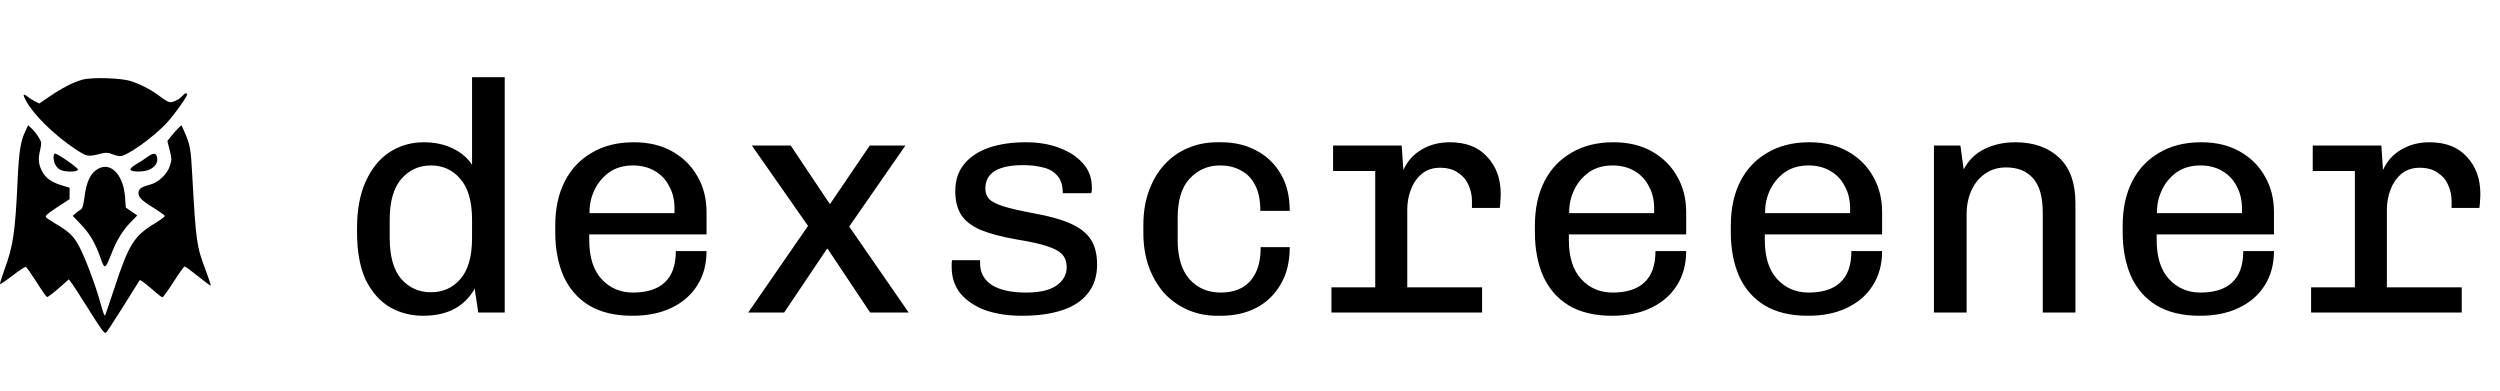 <?xml version="1.0" encoding="UTF-8"?> <svg xmlns="http://www.w3.org/2000/svg" width="128" height="20" viewBox="0 0 128 20" fill="none"><path d="M21.659 16.167C21.046 16.167 20.483 16.022 19.97 15.732C19.457 15.431 19.044 14.968 18.732 14.344C18.43 13.708 18.28 12.883 18.28 11.868V11.684C18.28 10.736 18.43 9.933 18.732 9.274C19.033 8.616 19.44 8.12 19.953 7.785C20.477 7.451 21.057 7.284 21.693 7.284C22.262 7.284 22.758 7.39 23.182 7.601C23.606 7.802 23.935 8.081 24.169 8.438V3.954H25.842V16H24.487L24.303 14.779C24.057 15.225 23.712 15.571 23.265 15.816C22.819 16.05 22.284 16.167 21.659 16.167ZM22.061 14.963C22.674 14.963 23.176 14.74 23.567 14.293C23.968 13.836 24.169 13.134 24.169 12.185V11.249C24.169 10.312 23.968 9.615 23.567 9.157C23.176 8.7 22.674 8.471 22.061 8.471C21.448 8.471 20.94 8.706 20.538 9.174C20.148 9.631 19.953 10.323 19.953 11.249V12.169C19.953 13.117 20.148 13.819 20.538 14.277C20.94 14.734 21.448 14.963 22.061 14.963ZM32.377 16.167C31.485 16.167 30.743 15.989 30.152 15.632C29.572 15.275 29.137 14.773 28.847 14.126C28.568 13.479 28.429 12.738 28.429 11.901V11.55C28.429 10.68 28.59 9.927 28.914 9.291C29.237 8.655 29.7 8.165 30.302 7.819C30.905 7.462 31.619 7.284 32.444 7.284C33.214 7.284 33.871 7.44 34.418 7.752C34.976 8.064 35.405 8.488 35.706 9.024C36.019 9.559 36.175 10.172 36.175 10.864V12.002H30.169V12.286C30.169 13.167 30.381 13.836 30.804 14.293C31.228 14.751 31.764 14.979 32.41 14.979C33.124 14.979 33.665 14.807 34.033 14.461C34.413 14.115 34.602 13.58 34.602 12.855H36.175C36.175 13.535 36.013 14.126 35.69 14.628C35.377 15.119 34.937 15.498 34.368 15.766C33.81 16.034 33.147 16.167 32.377 16.167ZM30.185 10.914H34.535V10.663C34.535 10.239 34.446 9.866 34.267 9.542C34.1 9.208 33.855 8.945 33.531 8.756C33.208 8.566 32.834 8.471 32.41 8.471C31.931 8.471 31.524 8.589 31.189 8.823C30.866 9.057 30.615 9.358 30.436 9.726C30.269 10.083 30.185 10.451 30.185 10.83V10.914ZM38.31 16L41.371 11.566L38.494 7.451H40.485L42.475 10.429H42.509L44.533 7.451H46.357L43.479 11.6L46.524 16H44.55L42.375 12.738H42.342L40.15 16H38.31ZM52.323 16.167C51.62 16.167 50.996 16.073 50.449 15.883C49.914 15.682 49.49 15.398 49.178 15.03C48.877 14.65 48.726 14.204 48.726 13.691C48.726 13.658 48.726 13.608 48.726 13.541C48.726 13.474 48.732 13.401 48.743 13.323H50.181V13.491C50.181 13.959 50.382 14.327 50.784 14.595C51.197 14.851 51.782 14.979 52.541 14.979C53.221 14.979 53.734 14.862 54.08 14.628C54.437 14.383 54.615 14.065 54.615 13.675C54.615 13.418 54.542 13.206 54.398 13.039C54.252 12.871 53.99 12.726 53.611 12.604C53.243 12.481 52.708 12.364 52.005 12.252C51.258 12.119 50.656 11.957 50.198 11.767C49.741 11.566 49.412 11.31 49.211 10.998C49.01 10.674 48.91 10.273 48.91 9.793C48.91 9.235 49.061 8.773 49.362 8.404C49.663 8.036 50.081 7.758 50.617 7.568C51.163 7.378 51.799 7.284 52.524 7.284C53.16 7.284 53.728 7.378 54.23 7.568C54.743 7.758 55.15 8.025 55.452 8.371C55.753 8.706 55.903 9.113 55.903 9.592C55.903 9.626 55.903 9.665 55.903 9.709C55.903 9.754 55.892 9.815 55.87 9.893H54.414C54.414 9.492 54.319 9.191 54.13 8.99C53.951 8.778 53.706 8.639 53.394 8.572C53.093 8.494 52.758 8.455 52.39 8.455C51.096 8.455 50.449 8.856 50.449 9.659C50.449 9.871 50.516 10.05 50.65 10.195C50.784 10.329 51.024 10.451 51.369 10.563C51.726 10.674 52.234 10.791 52.892 10.914C53.706 11.059 54.347 11.238 54.816 11.449C55.295 11.661 55.641 11.935 55.853 12.269C56.065 12.593 56.171 13.016 56.171 13.541C56.171 14.132 56.015 14.623 55.703 15.013C55.401 15.403 54.961 15.693 54.381 15.883C53.812 16.073 53.126 16.167 52.323 16.167ZM62.304 16.167C61.78 16.167 61.284 16.067 60.815 15.866C60.358 15.665 59.957 15.381 59.611 15.013C59.276 14.634 59.014 14.188 58.825 13.675C58.635 13.15 58.54 12.565 58.54 11.918V11.516C58.54 10.869 58.635 10.289 58.825 9.776C59.014 9.252 59.276 8.806 59.611 8.438C59.957 8.059 60.358 7.774 60.815 7.585C61.273 7.384 61.775 7.284 62.321 7.284H62.522C63.213 7.284 63.821 7.429 64.346 7.719C64.87 7.997 65.282 8.399 65.584 8.923C65.885 9.436 66.035 10.061 66.035 10.797H64.529C64.529 10.25 64.44 9.81 64.262 9.475C64.083 9.129 63.838 8.879 63.526 8.722C63.224 8.555 62.868 8.471 62.455 8.471C61.853 8.471 61.34 8.694 60.916 9.141C60.503 9.576 60.297 10.25 60.297 11.165V12.286C60.297 13.167 60.498 13.836 60.899 14.293C61.312 14.751 61.847 14.979 62.505 14.979C62.907 14.979 63.258 14.901 63.559 14.745C63.871 14.578 64.111 14.327 64.278 13.992C64.457 13.647 64.546 13.2 64.546 12.654H66.035C66.035 13.401 65.879 14.037 65.567 14.561C65.266 15.085 64.847 15.487 64.312 15.766C63.788 16.034 63.185 16.167 62.505 16.167H62.304ZM70.412 16V8.756H68.254V7.451H71.767L71.851 8.706C72.052 8.259 72.358 7.914 72.771 7.668C73.195 7.412 73.68 7.284 74.227 7.284C75.063 7.284 75.704 7.535 76.15 8.036C76.608 8.527 76.836 9.157 76.836 9.927C76.836 10.05 76.831 10.167 76.82 10.278C76.82 10.379 76.808 10.501 76.786 10.646H75.364V10.295C75.364 9.994 75.303 9.715 75.18 9.458C75.069 9.202 74.89 8.996 74.645 8.839C74.41 8.672 74.104 8.589 73.725 8.589C73.356 8.589 73.044 8.694 72.788 8.906C72.542 9.118 72.358 9.386 72.236 9.709C72.113 10.033 72.052 10.373 72.052 10.73V16H70.412ZM68.17 16V14.712H75.883V16H68.17ZM82.535 16.167C81.643 16.167 80.901 15.989 80.31 15.632C79.73 15.275 79.295 14.773 79.005 14.126C78.726 13.479 78.587 12.738 78.587 11.901V11.55C78.587 10.68 78.748 9.927 79.072 9.291C79.395 8.655 79.858 8.165 80.46 7.819C81.063 7.462 81.776 7.284 82.602 7.284C83.371 7.284 84.029 7.44 84.576 7.752C85.134 8.064 85.563 8.488 85.864 9.024C86.177 9.559 86.333 10.172 86.333 10.864V12.002H80.326V12.286C80.326 13.167 80.538 13.836 80.962 14.293C81.386 14.751 81.921 14.979 82.568 14.979C83.282 14.979 83.823 14.807 84.191 14.461C84.57 14.115 84.76 13.58 84.76 12.855H86.333C86.333 13.535 86.171 14.126 85.847 14.628C85.535 15.119 85.095 15.498 84.526 15.766C83.968 16.034 83.304 16.167 82.535 16.167ZM80.343 10.914H84.693V10.663C84.693 10.239 84.604 9.866 84.425 9.542C84.258 9.208 84.013 8.945 83.689 8.756C83.366 8.566 82.992 8.471 82.568 8.471C82.089 8.471 81.682 8.589 81.347 8.823C81.024 9.057 80.773 9.358 80.594 9.726C80.427 10.083 80.343 10.451 80.343 10.83V10.914ZM92.566 16.167C91.674 16.167 90.932 15.989 90.341 15.632C89.761 15.275 89.326 14.773 89.036 14.126C88.757 13.479 88.618 12.738 88.618 11.901V11.55C88.618 10.68 88.78 9.927 89.103 9.291C89.427 8.655 89.89 8.165 90.492 7.819C91.094 7.462 91.808 7.284 92.633 7.284C93.403 7.284 94.061 7.44 94.608 7.752C95.165 8.064 95.595 8.488 95.896 9.024C96.208 9.559 96.364 10.172 96.364 10.864V12.002H90.358V12.286C90.358 13.167 90.57 13.836 90.994 14.293C91.418 14.751 91.953 14.979 92.6 14.979C93.314 14.979 93.855 14.807 94.223 14.461C94.602 14.115 94.791 13.58 94.791 12.855H96.364C96.364 13.535 96.203 14.126 95.879 14.628C95.567 15.119 95.126 15.498 94.557 15.766C94 16.034 93.336 16.167 92.566 16.167ZM90.375 10.914H94.725V10.663C94.725 10.239 94.635 9.866 94.457 9.542C94.29 9.208 94.044 8.945 93.721 8.756C93.397 8.566 93.024 8.471 92.6 8.471C92.12 8.471 91.713 8.589 91.379 8.823C91.055 9.057 90.804 9.358 90.626 9.726C90.458 10.083 90.375 10.451 90.375 10.83V10.914ZM99.018 16V7.451H100.373L100.54 8.672C100.797 8.193 101.159 7.841 101.628 7.618C102.096 7.395 102.615 7.284 103.184 7.284C104.12 7.284 104.868 7.546 105.425 8.07C105.983 8.594 106.262 9.369 106.262 10.395V16H104.589V10.881C104.589 10.078 104.422 9.492 104.087 9.124C103.764 8.756 103.306 8.572 102.715 8.572C102.302 8.572 101.946 8.678 101.644 8.89C101.343 9.09 101.109 9.375 100.942 9.743C100.774 10.1 100.691 10.512 100.691 10.981V16H99.018ZM112.63 16.167C111.737 16.167 110.996 15.989 110.404 15.632C109.824 15.275 109.39 14.773 109.1 14.126C108.821 13.479 108.681 12.738 108.681 11.901V11.55C108.681 10.68 108.843 9.927 109.166 9.291C109.49 8.655 109.953 8.165 110.555 7.819C111.157 7.462 111.871 7.284 112.697 7.284C113.466 7.284 114.124 7.44 114.671 7.752C115.228 8.064 115.658 8.488 115.959 9.024C116.271 9.559 116.427 10.172 116.427 10.864V12.002H110.421V12.286C110.421 13.167 110.633 13.836 111.057 14.293C111.481 14.751 112.016 14.979 112.663 14.979C113.377 14.979 113.918 14.807 114.286 14.461C114.665 14.115 114.855 13.58 114.855 12.855H116.427C116.427 13.535 116.266 14.126 115.942 14.628C115.63 15.119 115.189 15.498 114.62 15.766C114.063 16.034 113.399 16.167 112.63 16.167ZM110.438 10.914H114.788V10.663C114.788 10.239 114.699 9.866 114.52 9.542C114.353 9.208 114.107 8.945 113.784 8.756C113.461 8.566 113.087 8.471 112.663 8.471C112.183 8.471 111.776 8.589 111.442 8.823C111.118 9.057 110.867 9.358 110.689 9.726C110.522 10.083 110.438 10.451 110.438 10.83V10.914ZM120.57 16V8.756H118.412V7.451H121.925L122.009 8.706C122.209 8.259 122.516 7.914 122.929 7.668C123.353 7.412 123.838 7.284 124.384 7.284C125.221 7.284 125.862 7.535 126.308 8.036C126.766 8.527 126.994 9.157 126.994 9.927C126.994 10.05 126.989 10.167 126.978 10.278C126.978 10.379 126.966 10.501 126.944 10.646H125.522V10.295C125.522 9.994 125.461 9.715 125.338 9.458C125.226 9.202 125.048 8.996 124.803 8.839C124.568 8.672 124.262 8.589 123.882 8.589C123.514 8.589 123.202 8.694 122.946 8.906C122.7 9.118 122.516 9.386 122.393 9.709C122.271 10.033 122.209 10.373 122.209 10.73V16H120.57ZM118.328 16V14.712H126.041V16H118.328Z" fill="black"></path><path d="M4.207 4.083C3.747 4.208 3.155 4.517 2.531 4.944L2.012 5.299L1.802 5.194C1.683 5.135 1.519 5.03 1.434 4.964C1.177 4.76 1.145 4.819 1.329 5.155C1.723 5.884 2.768 6.902 3.825 7.612C4.463 8.033 4.483 8.039 5.179 7.862C5.435 7.803 5.527 7.809 5.731 7.888C5.869 7.947 6.053 7.993 6.152 7.993C6.506 7.993 7.886 7.008 8.556 6.272C8.951 5.838 9.575 4.964 9.575 4.839C9.575 4.734 9.476 4.76 9.338 4.911C9.174 5.089 8.898 5.233 8.714 5.233C8.629 5.233 8.399 5.102 8.202 4.944C7.794 4.629 7.295 4.359 6.749 4.169C6.257 3.991 4.706 3.939 4.207 4.083Z" fill="black"></path><path d="M1.309 6.692C1.053 7.224 0.974 7.711 0.901 9.235C0.783 11.864 0.671 12.613 0.231 13.795C0.087 14.19 -0.012 14.525 0.001 14.544C0.021 14.564 0.31 14.367 0.645 14.111C0.974 13.848 1.282 13.651 1.322 13.664C1.361 13.677 1.604 14.025 1.867 14.433C2.124 14.847 2.367 15.195 2.406 15.208C2.439 15.221 2.708 15.018 2.998 14.768L3.523 14.301L3.641 14.459C3.714 14.544 4.069 15.096 4.443 15.688C5.199 16.897 5.337 17.087 5.429 17.035C5.462 17.015 5.856 16.41 6.303 15.701C6.743 14.991 7.131 14.38 7.15 14.347C7.177 14.314 7.426 14.498 7.722 14.755C8.011 15.011 8.274 15.221 8.313 15.221C8.353 15.221 8.609 14.866 8.885 14.433C9.161 13.999 9.417 13.644 9.45 13.644C9.49 13.644 9.798 13.868 10.14 14.144C10.482 14.419 10.771 14.636 10.791 14.623C10.804 14.61 10.685 14.249 10.528 13.828C10.061 12.593 10.035 12.402 9.838 8.88C9.772 7.625 9.726 7.395 9.463 6.791L9.292 6.41L9.128 6.561C9.043 6.646 8.878 6.824 8.773 6.962L8.57 7.218L8.688 7.691C8.8 8.138 8.8 8.177 8.694 8.506C8.556 8.913 8.116 9.34 7.709 9.445C7.269 9.557 7.111 9.662 7.091 9.84C7.065 10.076 7.229 10.254 7.86 10.641C8.169 10.832 8.425 11.016 8.438 11.049C8.451 11.088 8.215 11.265 7.919 11.443C6.861 12.08 6.592 12.514 5.856 14.755C5.606 15.497 5.402 16.121 5.389 16.134C5.343 16.194 5.297 16.069 5.113 15.412C4.857 14.498 4.312 13.072 4.023 12.56C3.76 12.08 3.517 11.85 2.879 11.476C2.63 11.325 2.386 11.167 2.354 11.121C2.294 11.055 2.432 10.937 2.919 10.615L3.563 10.194V9.905V9.61L3.188 9.498C2.669 9.347 2.373 9.143 2.189 8.828C1.972 8.447 1.94 8.157 2.051 7.698C2.137 7.316 2.137 7.297 1.986 7.04C1.9 6.896 1.742 6.692 1.637 6.594L1.44 6.41L1.309 6.692Z" fill="black"></path><path d="M2.742 8.059C2.742 8.335 2.893 8.611 3.104 8.703C3.366 8.821 3.991 8.808 3.991 8.683C3.991 8.585 2.952 7.862 2.814 7.862C2.775 7.862 2.742 7.954 2.742 8.059Z" fill="black"></path><path d="M7.532 8.046C7.4 8.144 7.157 8.302 6.986 8.401C6.546 8.663 6.579 8.782 7.098 8.782C7.735 8.782 8.143 8.453 8.037 8.033C7.985 7.816 7.84 7.822 7.532 8.046Z" fill="black"></path><path d="M5.055 8.624C4.647 8.834 4.424 9.281 4.325 10.102C4.273 10.49 4.22 10.674 4.148 10.72C4.089 10.753 3.964 10.845 3.878 10.917L3.721 11.049L4.135 11.482C4.595 11.962 4.871 12.429 5.147 13.204C5.357 13.809 5.383 13.802 5.699 13.007C5.975 12.291 6.29 11.785 6.697 11.371L7.026 11.029L6.737 10.832L6.441 10.628L6.402 10.083C6.316 8.966 5.699 8.302 5.055 8.624Z" fill="black"></path></svg> 